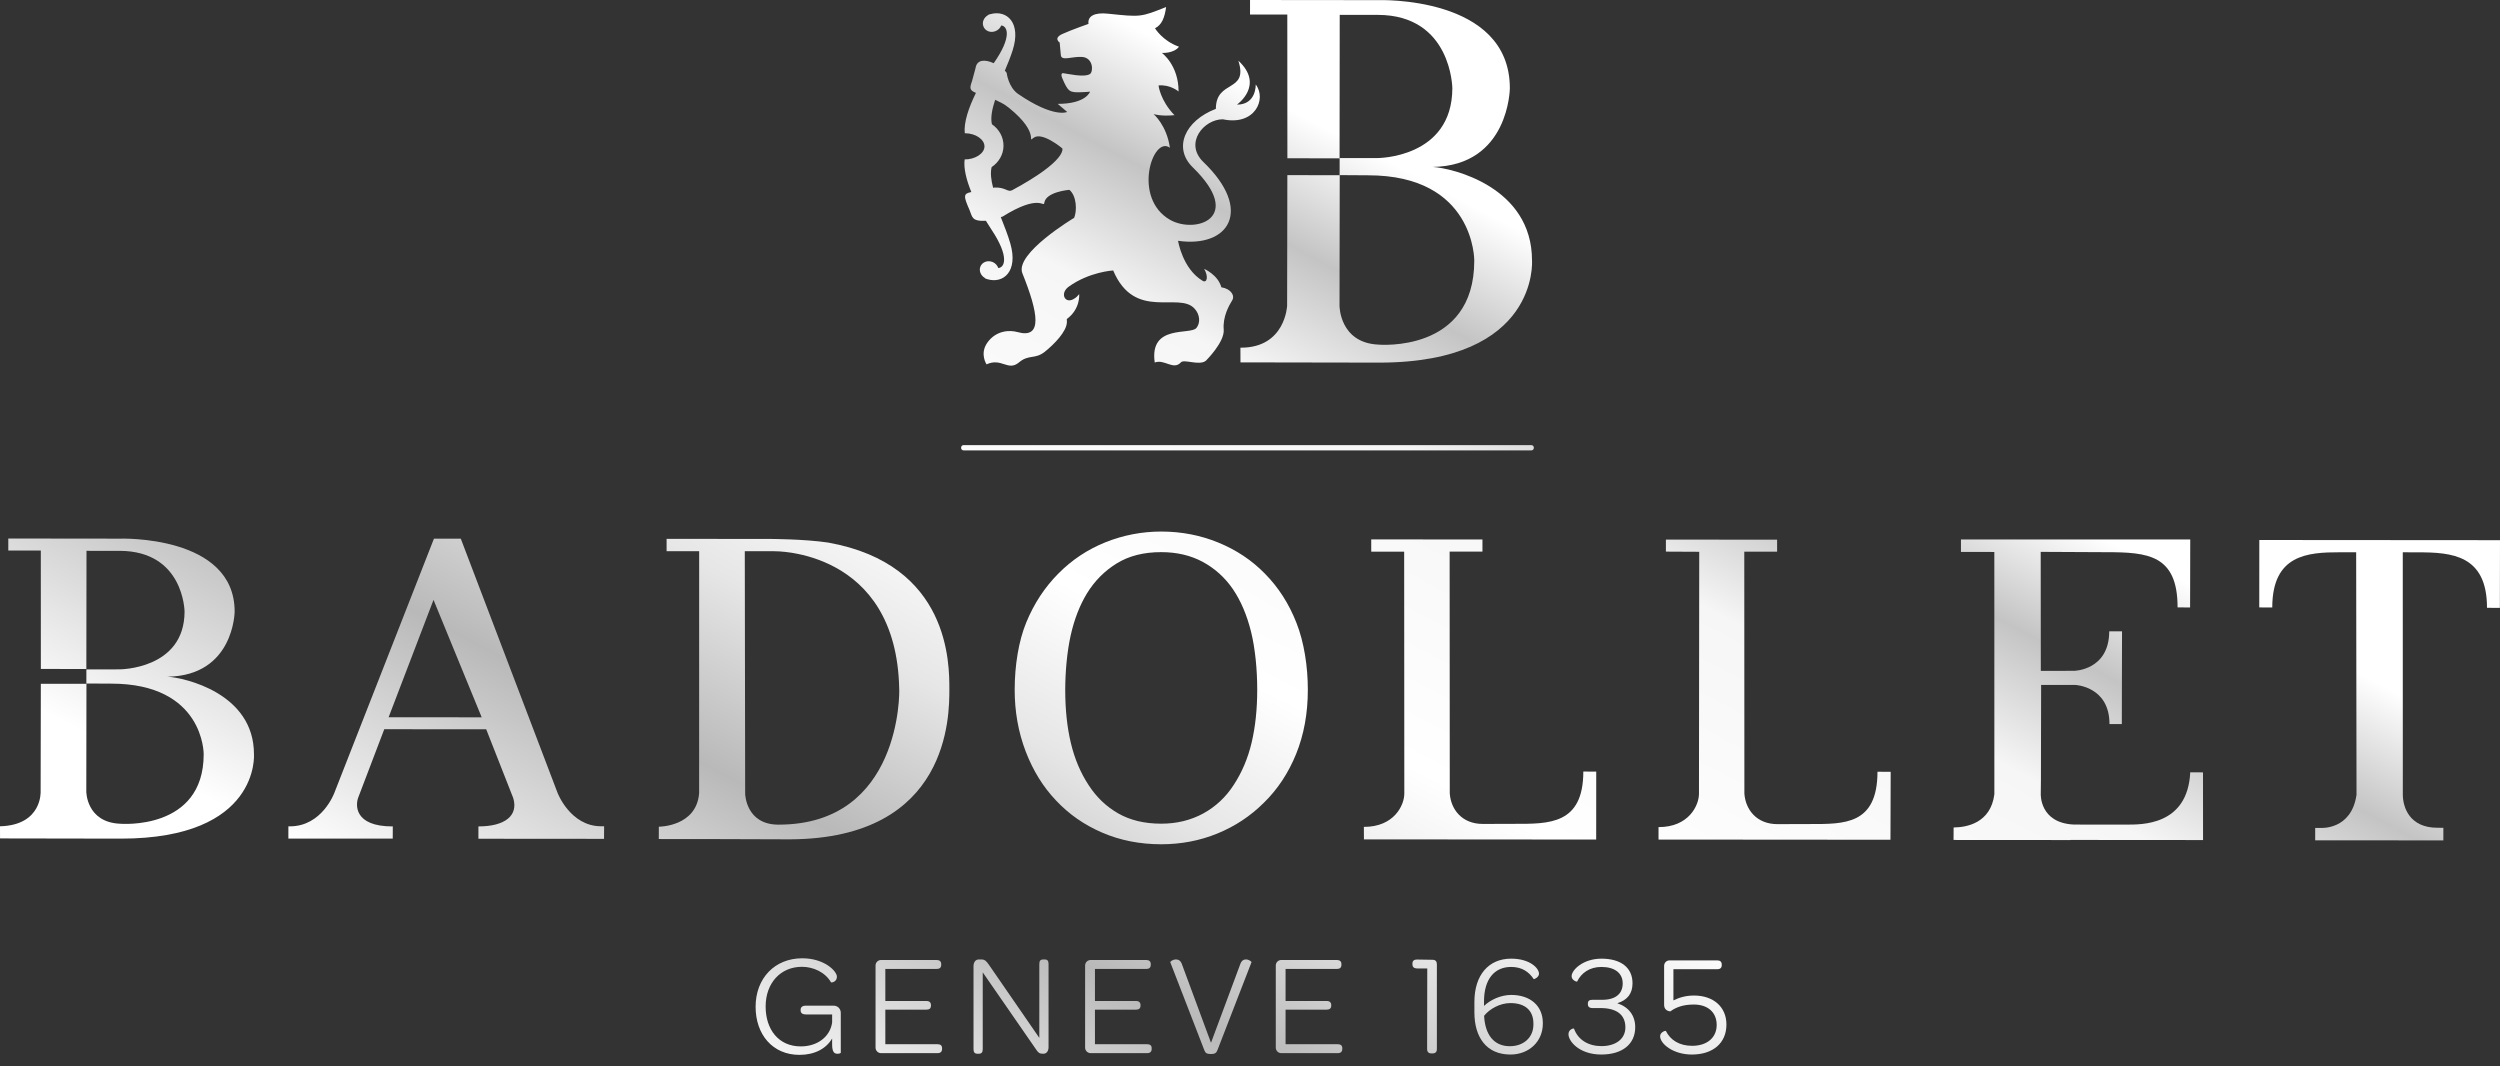 <?xml version="1.0" encoding="utf-8"?>
<!-- Generator: Adobe Illustrator 17.0.0, SVG Export Plug-In . SVG Version: 6.00 Build 0)  -->
<!DOCTYPE svg PUBLIC "-//W3C//DTD SVG 1.1//EN" "http://www.w3.org/Graphics/SVG/1.1/DTD/svg11.dtd">
<svg version="1.1" id="Calque_1" xmlns="http://www.w3.org/2000/svg" xmlns:xlink="http://www.w3.org/1999/xlink" x="0px" y="0px"
	 width="150px" height="63.982px" viewBox="0 0 150 63.982" enable-background="new 0 0 150 63.982" xml:space="preserve">
<rect x="0" y="0" width="150" height="63.982" fill="#333333" stroke="none"/>
<g>
	<g>
		<g>
			<linearGradient id="SVGID_1_" gradientUnits="userSpaceOnUse" x1="45.745" y1="65.439" x2="79.495" y2="1.439">
				<stop  offset="0" style="stop-color:#FFFFFF"/>
				<stop  offset="0.217" style="stop-color:#B9B9B9"/>
				<stop  offset="0.362" style="stop-color:#E6E6E6"/>
				<stop  offset="0.489" style="stop-color:#FFFFFF"/>
				<stop  offset="0.719" style="stop-color:#F6F6F6"/>
				<stop  offset="0.824" style="stop-color:#C4C4C4"/>
				<stop  offset="0.924" style="stop-color:#FFFFFF"/>
			</linearGradient>
			<path fill="url(#SVGID_1_)" d="M47.969,63.292c-1.612,0-2.633-1.218-2.633-2.886c0-1.708,1.148-2.909,2.799-2.909
				c1.338,0,2.08,0.779,2.08,1.105c0,0.328-0.336,0.363-0.354,0.337c-0.353-0.612-1.07-0.931-1.744-0.931
				c-1.286,0-2.179,0.977-2.179,2.383c0,1.381,0.779,2.393,2.109,2.393c1.01,0,1.762-0.59,1.881-1.433v-0.485h-1.571
				c-0.216,0-0.32-0.086-0.32-0.241V60.59c0-0.161,0.104-0.25,0.32-0.25h1.659c0.249,0,0.431,0.19,0.431,0.432v2.391
				c0,0.018-0.076,0.062-0.191,0.062c-0.198,0-0.328-0.097-0.328-0.563v-0.355C49.576,62.919,48.879,63.292,47.969,63.292z"/>
			<linearGradient id="SVGID_2_" gradientUnits="userSpaceOnUse" x1="50.552" y1="67.973" x2="84.302" y2="3.973">
				<stop  offset="0" style="stop-color:#FFFFFF"/>
				<stop  offset="0.217" style="stop-color:#B9B9B9"/>
				<stop  offset="0.362" style="stop-color:#E6E6E6"/>
				<stop  offset="0.489" style="stop-color:#FFFFFF"/>
				<stop  offset="0.719" style="stop-color:#F6F6F6"/>
				<stop  offset="0.824" style="stop-color:#C4C4C4"/>
				<stop  offset="0.924" style="stop-color:#FFFFFF"/>
			</linearGradient>
			<path fill="url(#SVGID_2_)" d="M52.533,62.859v-4.93c0-0.181,0.148-0.329,0.327-0.329h3.343c0.173,0,0.27,0.085,0.27,0.243v0.05
				c0,0.165-0.097,0.244-0.27,0.244H53.12v1.923h2.473c0.173,0,0.265,0.09,0.265,0.243v0.035c0,0.162-0.093,0.241-0.265,0.241H53.12
				v2.074h3.136c0.172,0,0.268,0.078,0.268,0.231v0.054c0,0.164-0.095,0.251-0.268,0.251H52.86
				C52.681,63.188,52.533,63.038,52.533,62.859z"/>
			<linearGradient id="SVGID_3_" gradientUnits="userSpaceOnUse" x1="55.337" y1="70.497" x2="89.087" y2="6.497">
				<stop  offset="0" style="stop-color:#FFFFFF"/>
				<stop  offset="0.217" style="stop-color:#B9B9B9"/>
				<stop  offset="0.362" style="stop-color:#E6E6E6"/>
				<stop  offset="0.489" style="stop-color:#FFFFFF"/>
				<stop  offset="0.719" style="stop-color:#F6F6F6"/>
				<stop  offset="0.824" style="stop-color:#C4C4C4"/>
				<stop  offset="0.924" style="stop-color:#FFFFFF"/>
			</linearGradient>
			<path fill="url(#SVGID_3_)" d="M58.411,62.955v-4.992c0-0.215,0.113-0.397,0.321-0.397h0.147c0.216,0,0.311,0.112,0.45,0.311
				l3.03,4.395v-4.439c0-0.182,0.07-0.267,0.243-0.267h0.078c0.164,0,0.233,0.085,0.233,0.267v4.991
				c0,0.234-0.113,0.399-0.303,0.399h-0.041c-0.216,0-0.268-0.071-0.383-0.225l-3.222-4.657v4.614c0,0.181-0.068,0.269-0.241,0.269
				h-0.077C58.482,63.224,58.411,63.136,58.411,62.955z"/>
			<linearGradient id="SVGID_4_" gradientUnits="userSpaceOnUse" x1="60.391" y1="73.162" x2="94.141" y2="9.162">
				<stop  offset="0" style="stop-color:#FFFFFF"/>
				<stop  offset="0.217" style="stop-color:#B9B9B9"/>
				<stop  offset="0.362" style="stop-color:#E6E6E6"/>
				<stop  offset="0.489" style="stop-color:#FFFFFF"/>
				<stop  offset="0.719" style="stop-color:#F6F6F6"/>
				<stop  offset="0.824" style="stop-color:#C4C4C4"/>
				<stop  offset="0.924" style="stop-color:#FFFFFF"/>
			</linearGradient>
			<path fill="url(#SVGID_4_)" d="M65.107,62.859v-4.93c0-0.181,0.148-0.329,0.329-0.329h3.342c0.172,0,0.267,0.085,0.267,0.243
				v0.05c0,0.165-0.095,0.244-0.267,0.244h-3.081v1.923h2.467c0.174,0,0.268,0.09,0.268,0.243v0.035
				c0,0.162-0.095,0.241-0.268,0.241h-2.467v2.074h3.133c0.174,0,0.27,0.078,0.27,0.231v0.054c0,0.164-0.095,0.251-0.27,0.251
				h-3.393C65.255,63.188,65.107,63.038,65.107,62.859z"/>
			<linearGradient id="SVGID_5_" gradientUnits="userSpaceOnUse" x1="63.908" y1="75.017" x2="97.658" y2="11.017">
				<stop  offset="0" style="stop-color:#FFFFFF"/>
				<stop  offset="0.217" style="stop-color:#B9B9B9"/>
				<stop  offset="0.362" style="stop-color:#E6E6E6"/>
				<stop  offset="0.489" style="stop-color:#FFFFFF"/>
				<stop  offset="0.719" style="stop-color:#F6F6F6"/>
				<stop  offset="0.824" style="stop-color:#C4C4C4"/>
				<stop  offset="0.924" style="stop-color:#FFFFFF"/>
			</linearGradient>
			<path fill="url(#SVGID_5_)" d="M74.422,57.833c0.077-0.208,0.204-0.267,0.337-0.267c0.171,0,0.346,0.129,0.329,0.172
				l-2.048,5.286c-0.063,0.147-0.138,0.218-0.389,0.218c-0.25,0-0.329-0.071-0.387-0.218l-2.046-5.286
				c-0.02-0.042,0.153-0.172,0.336-0.172c0.138,0,0.275,0.059,0.354,0.267l1.752,4.734L74.422,57.833z"/>
			<linearGradient id="SVGID_6_" gradientUnits="userSpaceOnUse" x1="69.34" y1="77.881" x2="103.09" y2="13.881">
				<stop  offset="0" style="stop-color:#FFFFFF"/>
				<stop  offset="0.217" style="stop-color:#B9B9B9"/>
				<stop  offset="0.362" style="stop-color:#E6E6E6"/>
				<stop  offset="0.489" style="stop-color:#FFFFFF"/>
				<stop  offset="0.719" style="stop-color:#F6F6F6"/>
				<stop  offset="0.824" style="stop-color:#C4C4C4"/>
				<stop  offset="0.924" style="stop-color:#FFFFFF"/>
			</linearGradient>
			<path fill="url(#SVGID_6_)" d="M76.547,62.859v-4.93c0-0.181,0.145-0.329,0.326-0.329h3.341c0.175,0,0.271,0.085,0.271,0.243
				v0.05c0,0.165-0.095,0.244-0.271,0.244h-3.08v1.923h2.468c0.176,0,0.273,0.09,0.273,0.243v0.035c0,0.162-0.097,0.241-0.273,0.241
				h-2.468v2.074h3.137c0.169,0,0.266,0.078,0.266,0.231v0.054c0,0.164-0.097,0.251-0.266,0.251h-3.398
				C76.692,63.188,76.547,63.038,76.547,62.859z"/>
		</g>
		<g>
			<g>
				<linearGradient id="SVGID_7_" gradientUnits="userSpaceOnUse" x1="78.764" y1="82.851" x2="112.514" y2="18.851">
					<stop  offset="0" style="stop-color:#FFFFFF"/>
					<stop  offset="0.217" style="stop-color:#B9B9B9"/>
					<stop  offset="0.362" style="stop-color:#E6E6E6"/>
					<stop  offset="0.489" style="stop-color:#FFFFFF"/>
					<stop  offset="0.719" style="stop-color:#F6F6F6"/>
					<stop  offset="0.824" style="stop-color:#C4C4C4"/>
					<stop  offset="0.924" style="stop-color:#FFFFFF"/>
				</linearGradient>
				<path fill="url(#SVGID_7_)" d="M90.675,59.696c1.15,0,1.895,0.66,1.895,1.682v0.042c0,1.063-0.823,1.852-1.946,1.852
					c-1.43,0-2.16-1.027-2.16-2.531v-0.624c0-1.621,0.858-2.598,2.205-2.598c1.114,0,1.671,0.565,1.671,0.908
					c0,0.206-0.299,0.344-0.318,0.318c-0.289-0.438-0.71-0.729-1.353-0.729c-1.013,0-1.628,0.745-1.628,2.067v0.273
					C89.415,59.996,90.034,59.696,90.675,59.696z M90.588,62.773c0.833,0,1.417-0.529,1.417-1.301V61.42
					c0-0.789-0.491-1.235-1.382-1.235c-0.617,0-1.242,0.342-1.577,0.762C89.104,62.088,89.639,62.773,90.588,62.773z"/>
				<linearGradient id="SVGID_8_" gradientUnits="userSpaceOnUse" x1="83.09" y1="85.132" x2="116.84" y2="21.132">
					<stop  offset="0" style="stop-color:#FFFFFF"/>
					<stop  offset="0.217" style="stop-color:#B9B9B9"/>
					<stop  offset="0.362" style="stop-color:#E6E6E6"/>
					<stop  offset="0.489" style="stop-color:#FFFFFF"/>
					<stop  offset="0.719" style="stop-color:#F6F6F6"/>
					<stop  offset="0.824" style="stop-color:#C4C4C4"/>
					<stop  offset="0.924" style="stop-color:#FFFFFF"/>
				</linearGradient>
				<path fill="url(#SVGID_8_)" d="M97.037,60.193c0.694,0.233,1.076,0.745,1.076,1.441c0,1.012-0.77,1.638-2.036,1.638
					c-1.324,0-1.969-0.797-1.969-1.219c0-0.306,0.325-0.366,0.332-0.334c0.242,0.678,0.869,1.048,1.646,1.048
					c0.872,0,1.437-0.439,1.437-1.124c0-0.755-0.522-1.159-1.488-1.159h-0.48c-0.216,0-0.284-0.103-0.284-0.229v-0.036
					c0-0.17,0.096-0.23,0.268-0.23h0.588c0.817,0,1.235-0.37,1.235-0.987c0-0.616-0.481-0.985-1.277-0.985
					c-0.701,0-1.206,0.358-1.456,0.874c-0.015,0.034-0.332-0.07-0.332-0.317c0-0.386,0.703-1.054,1.788-1.054
					c1.172,0,1.866,0.539,1.866,1.475C97.953,59.61,97.646,60.006,97.037,60.193z"/>
				<linearGradient id="SVGID_9_" gradientUnits="userSpaceOnUse" x1="87.257" y1="87.33" x2="121.007" y2="23.33">
					<stop  offset="0" style="stop-color:#FFFFFF"/>
					<stop  offset="0.217" style="stop-color:#B9B9B9"/>
					<stop  offset="0.362" style="stop-color:#E6E6E6"/>
					<stop  offset="0.489" style="stop-color:#FFFFFF"/>
					<stop  offset="0.719" style="stop-color:#F6F6F6"/>
					<stop  offset="0.824" style="stop-color:#C4C4C4"/>
					<stop  offset="0.924" style="stop-color:#FFFFFF"/>
				</linearGradient>
				<path fill="url(#SVGID_9_)" d="M101.641,59.732c1.166,0,1.945,0.684,1.945,1.74c0,1.106-0.799,1.8-2.075,1.8
					c-1.132,0-1.904-0.651-1.904-1.099c0-0.247,0.325-0.35,0.346-0.315c0.264,0.539,0.804,0.891,1.576,0.891
					c0.89,0,1.472-0.488,1.472-1.252c0-0.755-0.528-1.225-1.37-1.225c-0.641,0-1.073,0.163-1.414,0.413
					c-0.264-0.036-0.37-0.182-0.37-0.405v-2.332c0-0.18,0.144-0.325,0.324-0.325h2.866c0.173,0,0.268,0.085,0.268,0.249v0.043
					c0,0.153-0.095,0.239-0.268,0.239h-2.632v1.869C100.757,59.851,101.151,59.732,101.641,59.732z"/>
			</g>
			<linearGradient id="SVGID_10_" gradientUnits="userSpaceOnUse" x1="74.748" y1="80.733" x2="108.498" y2="16.733">
				<stop  offset="0" style="stop-color:#FFFFFF"/>
				<stop  offset="0.217" style="stop-color:#B9B9B9"/>
				<stop  offset="0.362" style="stop-color:#E6E6E6"/>
				<stop  offset="0.489" style="stop-color:#FFFFFF"/>
				<stop  offset="0.719" style="stop-color:#F6F6F6"/>
				<stop  offset="0.824" style="stop-color:#C4C4C4"/>
				<stop  offset="0.924" style="stop-color:#FFFFFF"/>
			</linearGradient>
			<path fill="url(#SVGID_10_)" d="M85.954,57.587l-0.942-0.015c-0.171-0.001-0.266,0.083-0.266,0.237v0.044
				c-0.002,0.164,0.093,0.249,0.261,0.253l0.629,0.002l-0.009,4.83c0,0.178,0.088,0.266,0.251,0.266h0.076
				c0.171,0,0.258-0.087,0.258-0.266v-5.085C86.212,57.679,86.125,57.587,85.954,57.587z"/>
		</g>
	</g>
	<g>
		<linearGradient id="SVGID_11_" gradientUnits="userSpaceOnUse" x1="52.6" y1="69.054" x2="86.35" y2="5.054">
			<stop  offset="0" style="stop-color:#FFFFFF"/>
			<stop  offset="0.217" style="stop-color:#B9B9B9"/>
			<stop  offset="0.362" style="stop-color:#E6E6E6"/>
			<stop  offset="0.489" style="stop-color:#FFFFFF"/>
			<stop  offset="0.719" style="stop-color:#F6F6F6"/>
			<stop  offset="0.824" style="stop-color:#C4C4C4"/>
			<stop  offset="0.924" style="stop-color:#FFFFFF"/>
		</linearGradient>
		<path fill="url(#SVGID_11_)" d="M91.89,27.022H57.806c-0.078,0-0.141-0.07-0.141-0.157s0.063-0.157,0.141-0.157H91.89
			c0.078,0,0.141,0.07,0.141,0.157S91.968,27.022,91.89,27.022z"/>
	</g>
	<g>
		<linearGradient id="SVGID_12_" gradientUnits="userSpaceOnUse" x1="83.504" y1="85.35" x2="117.254" y2="21.35">
			<stop  offset="0" style="stop-color:#FFFFFF"/>
			<stop  offset="0.217" style="stop-color:#B9B9B9"/>
			<stop  offset="0.362" style="stop-color:#E6E6E6"/>
			<stop  offset="0.489" style="stop-color:#FFFFFF"/>
			<stop  offset="0.719" style="stop-color:#F6F6F6"/>
			<stop  offset="0.824" style="stop-color:#C4C4C4"/>
			<stop  offset="0.924" style="stop-color:#FFFFFF"/>
		</linearGradient>
		<path fill="url(#SVGID_12_)" d="M113.428,50.385l0.013-4.077l-0.792-0.003c-0.003,3.188-1.997,3.138-4.045,3.137
			c-0.579-0.001-1.322,0.006-1.963,0.006c-1.246-0.001-1.911-0.876-1.978-1.832L104.657,33.1l1.969,0.001V32.38l-6.672-0.004v0.721
			l2,0.01l-0.016,14.517c-0.001,0.718-0.627,2.003-2.415,2.002h-0.011l-0.001,0.748L113.428,50.385z"/>
		<linearGradient id="SVGID_13_" gradientUnits="userSpaceOnUse" x1="110.423" y1="99.546" x2="144.173" y2="35.546">
			<stop  offset="0" style="stop-color:#FFFFFF"/>
			<stop  offset="0.217" style="stop-color:#B9B9B9"/>
			<stop  offset="0.362" style="stop-color:#E6E6E6"/>
			<stop  offset="0.489" style="stop-color:#FFFFFF"/>
			<stop  offset="0.719" style="stop-color:#F6F6F6"/>
			<stop  offset="0.824" style="stop-color:#C4C4C4"/>
			<stop  offset="0.924" style="stop-color:#FFFFFF"/>
		</linearGradient>
		<path fill="url(#SVGID_13_)" d="M135.559,32.4l-0.003,4.045l0.78,0.005c0.002-3.167,2.108-3.316,4.069-3.314l0.965-0.001
			l0.021,14.55c-0.302,2.128-2.146,1.99-2.146,1.99l-0.333,0.003l-0.001,0.74l7.69,0.006l0.001-0.756l-0.365-0.003
			c-1.663-0.001-2.069-1.223-2.068-2.002l-0.003-14.526l0.923,0.003c2.01,0.001,4.133,0.154,4.131,3.329l0.772,0.003L150,32.411
			L135.559,32.4z"/>
		<linearGradient id="SVGID_14_" gradientUnits="userSpaceOnUse" x1="36.672" y1="60.654" x2="70.421" y2="-3.346">
			<stop  offset="0" style="stop-color:#FFFFFF"/>
			<stop  offset="0.217" style="stop-color:#B9B9B9"/>
			<stop  offset="0.362" style="stop-color:#E6E6E6"/>
			<stop  offset="0.489" style="stop-color:#FFFFFF"/>
			<stop  offset="0.719" style="stop-color:#F6F6F6"/>
			<stop  offset="0.824" style="stop-color:#C4C4C4"/>
			<stop  offset="0.924" style="stop-color:#FFFFFF"/>
		</linearGradient>
		<path fill="url(#SVGID_14_)" d="M49.695,32.555c-1.442-0.217-3.535-0.219-3.535-0.219l-6.164-0.004v0.738l1.954,0.001
			l-0.002,14.516c-0.152,2.016-2.41,2.015-2.417,2.015l0,0l-0.003,0.74l3.348,0.003l4.526,0.015c9.598-0.04,9.559-7.467,9.56-8.99
			C56.963,39.845,57.003,33.87,49.695,32.555z M46.705,49.479c-1.96-0.002-1.995-1.848-1.995-1.848l-0.023-14.56l1.77,0.003
			c0,0,7.346-0.135,7.496,8.285C53.97,41.45,54.097,49.484,46.705,49.479z"/>
		<linearGradient id="SVGID_15_" gradientUnits="userSpaceOnUse" x1="24.368" y1="54.166" x2="58.118" y2="-9.834">
			<stop  offset="0" style="stop-color:#FFFFFF"/>
			<stop  offset="0.217" style="stop-color:#B9B9B9"/>
			<stop  offset="0.362" style="stop-color:#E6E6E6"/>
			<stop  offset="0.489" style="stop-color:#FFFFFF"/>
			<stop  offset="0.719" style="stop-color:#F6F6F6"/>
			<stop  offset="0.824" style="stop-color:#C4C4C4"/>
			<stop  offset="0.924" style="stop-color:#FFFFFF"/>
		</linearGradient>
		<path fill="url(#SVGID_15_)" d="M20.063,47.567c0,0-0.731,2.017-2.673,2.014h-0.087l-0.001,0.733l6.262,0.004l0.004-0.734
			l-0.02,0.002c-2.309-0.002-2.218-1.296-2.055-1.731l1.563-4.102l6.116,0.004l1.622,4.126c0.322,1.068-0.519,1.702-2.083,1.702
			h-0.006v0.74l7.537,0.006l0.005-0.753l-0.176-0.001c-1.858-0.001-2.617-2.005-2.617-2.005l-5.806-15.25l-1.612-0.001
			C26.034,32.321,20.063,47.573,20.063,47.567 M23.317,43.035l2.694-7.043l2.891,7.047L23.317,43.035z"/>
		<linearGradient id="SVGID_16_" gradientUnits="userSpaceOnUse" x1="5.323" y1="44.122" x2="39.073" y2="-19.878">
			<stop  offset="0" style="stop-color:#FFFFFF"/>
			<stop  offset="0.217" style="stop-color:#B9B9B9"/>
			<stop  offset="0.362" style="stop-color:#E6E6E6"/>
			<stop  offset="0.489" style="stop-color:#FFFFFF"/>
			<stop  offset="0.719" style="stop-color:#F6F6F6"/>
			<stop  offset="0.824" style="stop-color:#C4C4C4"/>
			<stop  offset="0.924" style="stop-color:#FFFFFF"/>
		</linearGradient>
		<path fill="url(#SVGID_16_)" d="M15.238,45.251c0.003-3.674-4.189-4.589-5.189-4.649c3.996-0.059,4.03-3.904,4.03-3.904
			c0.003-4.623-6.896-4.379-6.896-4.379l-6.685-0.008v0.721l1.951,0.001l0.002,7.104l2.732,0.003l-0.001,0.89L2.45,41.028
			l-0.012,6.461c0,0,0.105,2.011-2.418,2.088l-0.02,0l0.002,0.728c0,0,7.194,0.013,7.252,0.013
			C15.621,50.316,15.238,45.251,15.238,45.251z M5.181,40.164L5.19,33.05l1.994,0.001c3.855,0.011,3.89,3.645,3.89,3.645
			c-0.007,3.479-3.915,3.466-3.915,3.466L5.181,40.164z M7.202,49.424c-2.024-0.09-2.024-1.926-2.024-1.926l0.009-6.488l1.477,0.008
			c5.592-0.004,5.557,4.23,5.557,4.23C12.228,49.861,7.2,49.424,7.202,49.424z"/>
		<linearGradient id="SVGID_17_" gradientUnits="userSpaceOnUse" x1="54.504" y1="70.058" x2="88.254" y2="6.058">
			<stop  offset="0" style="stop-color:#FFFFFF"/>
			<stop  offset="0.217" style="stop-color:#B9B9B9"/>
			<stop  offset="0.362" style="stop-color:#E6E6E6"/>
			<stop  offset="0.489" style="stop-color:#FFFFFF"/>
			<stop  offset="0.719" style="stop-color:#F6F6F6"/>
			<stop  offset="0.824" style="stop-color:#C4C4C4"/>
			<stop  offset="0.924" style="stop-color:#FFFFFF"/>
		</linearGradient>
		<path fill="url(#SVGID_17_)" d="M75.895,34.42c0.808,0.816,1.441,1.799,1.893,2.954c0.457,1.154,0.683,2.62,0.682,4.018
			c-0.001,1.408-0.235,2.687-0.698,3.835c-0.465,1.149-1.111,2.128-1.938,2.935c-0.801,0.799-1.729,1.415-2.79,1.848
			c-1.055,0.432-2.182,0.646-3.377,0.646c-1.272-0.001-2.449-0.232-3.526-0.695c-1.079-0.462-2.004-1.105-2.778-1.931
			c-0.773-0.809-1.38-1.79-1.822-2.944c-0.441-1.155-0.661-2.388-0.66-3.705c0.001-1.441,0.232-2.914,0.697-4.041
			c0.466-1.129,1.106-2.105,1.924-2.927c0.808-0.816,1.748-1.442,2.818-1.874c1.071-0.429,2.19-0.646,3.36-0.646
			c1.212,0.001,2.354,0.223,3.427,0.664C74.185,32.999,75.114,33.618,75.895,34.42z M74.029,47.086
			c0.489-0.747,0.847-1.592,1.07-2.535s0.334-1.996,0.335-3.162c0.001-1.198-0.122-2.485-0.371-3.485
			c-0.248-1-0.612-1.854-1.092-2.561c-0.48-0.697-1.083-1.239-1.807-1.631c-0.723-0.389-1.552-0.583-2.485-0.584
			c-1.048-0.001-1.937,0.222-2.671,0.674c-0.733,0.45-1.331,1.052-1.794,1.807c-0.438,0.722-0.763,1.567-0.977,2.534
			c-0.214,0.966-0.322,2.172-0.323,3.239c-0.001,1.182,0.111,2.249,0.338,3.2c0.226,0.951,0.584,1.795,1.072,2.534
			c0.469,0.724,1.063,1.287,1.778,1.693c0.715,0.407,1.571,0.611,2.565,0.612c0.933,0.001,1.774-0.204,2.526-0.612
			C72.944,48.397,73.556,47.822,74.029,47.086z"/>
		<linearGradient id="SVGID_18_" gradientUnits="userSpaceOnUse" x1="69.675" y1="78.058" x2="103.425" y2="14.058">
			<stop  offset="0" style="stop-color:#FFFFFF"/>
			<stop  offset="0.217" style="stop-color:#B9B9B9"/>
			<stop  offset="0.362" style="stop-color:#E6E6E6"/>
			<stop  offset="0.489" style="stop-color:#FFFFFF"/>
			<stop  offset="0.719" style="stop-color:#F6F6F6"/>
			<stop  offset="0.824" style="stop-color:#C4C4C4"/>
			<stop  offset="0.924" style="stop-color:#FFFFFF"/>
		</linearGradient>
		<path fill="url(#SVGID_18_)" d="M95.771,50.373l0.003-4.077L95,46.293c-0.003,3.188-2.072,3.138-4.12,3.137
			c-0.581,0-1.276,0.007-1.918,0.006c-1.246-0.001-1.912-0.876-1.976-1.832l-0.008-14.509l1.969,0.001v-0.728l-6.673-0.004v0.735
			L84.25,33.1l0.009,14.513c-0.001,0.718-0.628,2.002-2.417,2h-0.01l0.005,0.749L95.771,50.373z"/>
		<linearGradient id="SVGID_19_" gradientUnits="userSpaceOnUse" x1="97.769" y1="92.873" x2="131.519" y2="28.873">
			<stop  offset="0" style="stop-color:#FFFFFF"/>
			<stop  offset="0.217" style="stop-color:#B9B9B9"/>
			<stop  offset="0.362" style="stop-color:#E6E6E6"/>
			<stop  offset="0.489" style="stop-color:#FFFFFF"/>
			<stop  offset="0.719" style="stop-color:#F6F6F6"/>
			<stop  offset="0.824" style="stop-color:#C4C4C4"/>
			<stop  offset="0.924" style="stop-color:#FFFFFF"/>
		</linearGradient>
		<path fill="url(#SVGID_19_)" d="M117.209,50.398l7.024,0.005l-0.002-0.006l7.952,0.006l-0.003-4.06l-0.765-0.005
			c-0.155,3.227-2.969,3.136-3.832,3.138c-0.113,0.002-2.148-0.001-3.152-0.002c-2.079-0.097-1.985-1.849-1.985-1.849
			c0-0.012,0.018,0.018,0.022-6.53l2.046,0.001c0,0,2.057,0.081,2.055,2.347l0.74,0.001l0.013-5.564l-0.768-0.001
			c-0.002,2.338-2.098,2.37-2.098,2.37l-2.007,0.005l-0.007-7.142l3.923,0.02c2.492,0.001,4.292,0.145,4.29,3.313l0.751,0.003
			l0.009-4.08l-13.758,0.001v0.746l2.003,0.004l0.002,14.54c-0.224,1.754-1.712,1.974-2.38,1.987l-0.065,0.005l-0.004,0.73"/>
	</g>
	<g>
		<linearGradient id="SVGID_20_" gradientUnits="userSpaceOnUse" x1="51.749" y1="68.605" x2="85.499" y2="4.605">
			<stop  offset="0" style="stop-color:#FFFFFF"/>
			<stop  offset="0.217" style="stop-color:#B9B9B9"/>
			<stop  offset="0.362" style="stop-color:#E6E6E6"/>
			<stop  offset="0.489" style="stop-color:#FFFFFF"/>
			<stop  offset="0.719" style="stop-color:#F6F6F6"/>
			<stop  offset="0.824" style="stop-color:#C4C4C4"/>
			<stop  offset="0.924" style="stop-color:#FFFFFF"/>
		</linearGradient>
		<path fill="url(#SVGID_20_)" d="M91.921,15.633c0.003-4.441-4.808-5.547-5.957-5.617c4.589-0.071,4.627-4.719,4.627-4.719
			c0.004-5.584-7.919-5.289-7.919-5.289L75.002,0l-0.001,0.871l2.237,0.002l0.005,8.624l3.135,0.002l-0.001,1.012l-3.136-0.002
			l-0.014,7.832c0,0-0.099,2.522-2.776,2.52l-0.026,0.001l0.003,0.88c0,0,8.259,0.015,8.326,0.015
			C92.361,21.753,91.921,15.633,91.921,15.633z M80.374,9.485l0.009-8.594l2.289,0.002c4.426,0.011,4.469,4.401,4.469,4.401
			c-0.01,4.204-4.496,4.19-4.496,4.19L80.374,9.485z M82.694,20.676c-2.323-0.112-2.323-2.327-2.323-2.327l0.012-7.842l1.694,0.011
			c6.419-0.006,6.379,5.113,6.379,5.113C88.465,21.205,82.693,20.676,82.694,20.676z"/>
		<linearGradient id="SVGID_21_" gradientUnits="userSpaceOnUse" x1="39.163" y1="61.967" x2="72.912" y2="-2.033">
			<stop  offset="0" style="stop-color:#FFFFFF"/>
			<stop  offset="0.217" style="stop-color:#B9B9B9"/>
			<stop  offset="0.362" style="stop-color:#E6E6E6"/>
			<stop  offset="0.489" style="stop-color:#FFFFFF"/>
			<stop  offset="0.719" style="stop-color:#F6F6F6"/>
			<stop  offset="0.824" style="stop-color:#C4C4C4"/>
			<stop  offset="0.924" style="stop-color:#FFFFFF"/>
		</linearGradient>
		<path fill="url(#SVGID_21_)" d="M75.343,5.068c0,0,0.053,1.211-1.127,1.21c0,0,1.676-1.165,0.085-2.638
			c0.623,1.942-1.348,1.108-1.349,2.891c-1.872,0.719-2.574,2.351-1.387,3.508c3.131,3.054,0.151,4.011-1.362,3.15
			c-2.291-1.31-1.03-5.093-0.008-4.322c-0.194-1.362-0.981-2.022-0.981-2.022s0.442,0.149,1.255,0.065
			c-0.86-0.884-0.957-1.782-0.957-1.782c0.697-0.072,1.203,0.362,1.203,0.362c0.001-1.592-1.002-2.315-1.002-2.315
			s0.704,0.05,1.027-0.373c-0.987-0.343-1.44-1.106-1.44-1.106c0.407-0.202,0.579-0.63,0.667-1.277
			c-1.535,0.617-1.528,0.606-3.485,0.403c-0.784-0.086-1.238,0.129-1.173,0.612c0,0-0.99,0.345-1.562,0.602
			c-0.572,0.26-0.167,0.516-0.167,0.516c0.041,0.414,0.035,0.378,0.07,0.757c0.033,0.375,0.678,0.068,1.268,0.107
			C65.602,3.46,65.609,4.294,65.4,4.44c-0.347,0.23-1.409-0.03-1.616-0.05c-0.102-0.012-0.126,0.121-0.061,0.272
			c0.372,0.878,0.457,0.891,1.161,0.871c0.281-0.005,0.519-0.035,0.519-0.035s-0.227,0.735-1.941,0.734l0.569,0.485
			c0,0-0.788,0.393-2.941-1.078c-0.593-0.407-0.69-1.266-0.69-1.266c-0.026-0.039-0.062-0.087-0.11-0.133
			c0.176-0.413,0.344-0.827,0.469-1.222c0.533-1.668-0.36-2.441-1.337-2.169c-0.018,0.005-0.036,0.009-0.056,0.014
			c0,0.004-0.004,0.004-0.007,0.004c-0.026,0.011-0.05,0.017-0.074,0.026l0.006,0.009c-0.251,0.136-0.384,0.42-0.289,0.674
			c0.099,0.281,0.423,0.412,0.724,0.293c0.166-0.061,0.288-0.19,0.349-0.341c0.372,0.036,0.665,0.669-0.453,2.265
			c-0.478-0.22-1.013-0.264-1.094,0.313l-0.209,0.767c-0.139,0.398-0.164,0.54,0.237,0.7c-0.437,0.886-0.736,1.776-0.67,2.42
			l0.038-0.002l-0.009,0.004c0.606,0.004,1.161,0.359,1.154,0.8c-0.011,0.426-0.582,0.779-1.19,0.77
			c-0.072,0.521,0.102,1.225,0.401,1.957c-0.479,0.093-0.485,0.228-0.107,1.081c0.172,0.392,0.101,0.69,0.981,0.643
			c0.108,0.177,0.221,0.361,0.332,0.526c1.102,1.656,0.785,2.284,0.412,2.311c-0.055-0.154-0.174-0.292-0.339-0.362
			c-0.301-0.119-0.628-0.003-0.738,0.281c-0.094,0.253,0.028,0.537,0.274,0.677l-0.007,0.013c0.024,0.012,0.049,0.019,0.073,0.031
			c0.002,0,0.005,0.003,0.008,0.003c0.018,0.009,0.039,0.013,0.06,0.023c0.968,0.295,1.877-0.457,1.39-2.142
			c-0.147-0.511-0.36-1.044-0.572-1.582l0.105-0.028c2.228-1.392,2.465-0.532,2.503-0.819c0.092-0.677,1.507-0.788,1.507-0.788
			c0.444,0.365,0.463,1.26,0.288,1.68c0,0-3.583,2.139-3.107,3.328c0.958,2.378,1.236,3.957-0.298,3.526
			c-0.411-0.119-1.259-0.136-1.807,0.639c-0.47,0.669-0.045,1.299-0.045,1.299c0.907-0.421,1.279,0.438,1.941-0.113
			c0.582-0.497,0.958-0.177,1.541-0.632c0.58-0.461,1.319-1.222,1.338-1.778c0.005-0.059-0.002-0.123-0.006-0.195
			c0.83-0.609,0.745-1.494,0.745-1.494c-0.095,0.115-0.186,0.201-0.277,0.256c-0.551,0.387-0.92-0.285-0.359-0.7
			c1.241-0.899,2.675-0.978,2.675-0.978c1.295,3.064,3.95,1.24,4.888,2.296c0.316,0.344,0.358,0.848,0.108,1.152
			c-0.356,0.448-2.838-0.245-2.503,2.075c0.593-0.22,1.118,0.488,1.572-0.01c0.183-0.209,1.092,0.216,1.491-0.091
			c0,0,1.138-1.115,1.076-1.878c-0.065-0.764,0.317-1.443,0.506-1.746c0.181-0.284-0.069-0.697-0.647-0.788
			c-0.209-0.757-1.033-1.106-1.033-1.106c0.274,0.464,0.17,0.866-0.087,0.721c-1.213-0.723-1.479-2.404-1.479-2.404
			c3.045,0.438,4.537-1.831,1.515-4.732c-1.162-1.129,0.033-2.566,1.174-2.558C75.304,7.564,76.012,5.936,75.343,5.068z
			 M60.733,11.411c-0.271,0.146-0.399-0.19-1.068-0.158l-0.078,0.015c-0.122-0.475-0.175-0.892-0.088-1.243
			c0.424-0.281,0.704-0.746,0.711-1.263c0.009-0.539-0.269-1.015-0.697-1.31c-0.088-0.396,0.011-0.909,0.197-1.465
			c0.279,0.149,0.452,0.18,0.831,0.486c1.934,1.565,1.027,2.138,1.474,1.795C62.524,7.879,63.736,8.9,63.736,8.9
			S64.084,9.599,60.733,11.411z"/>
	</g>
</g>
</svg>
